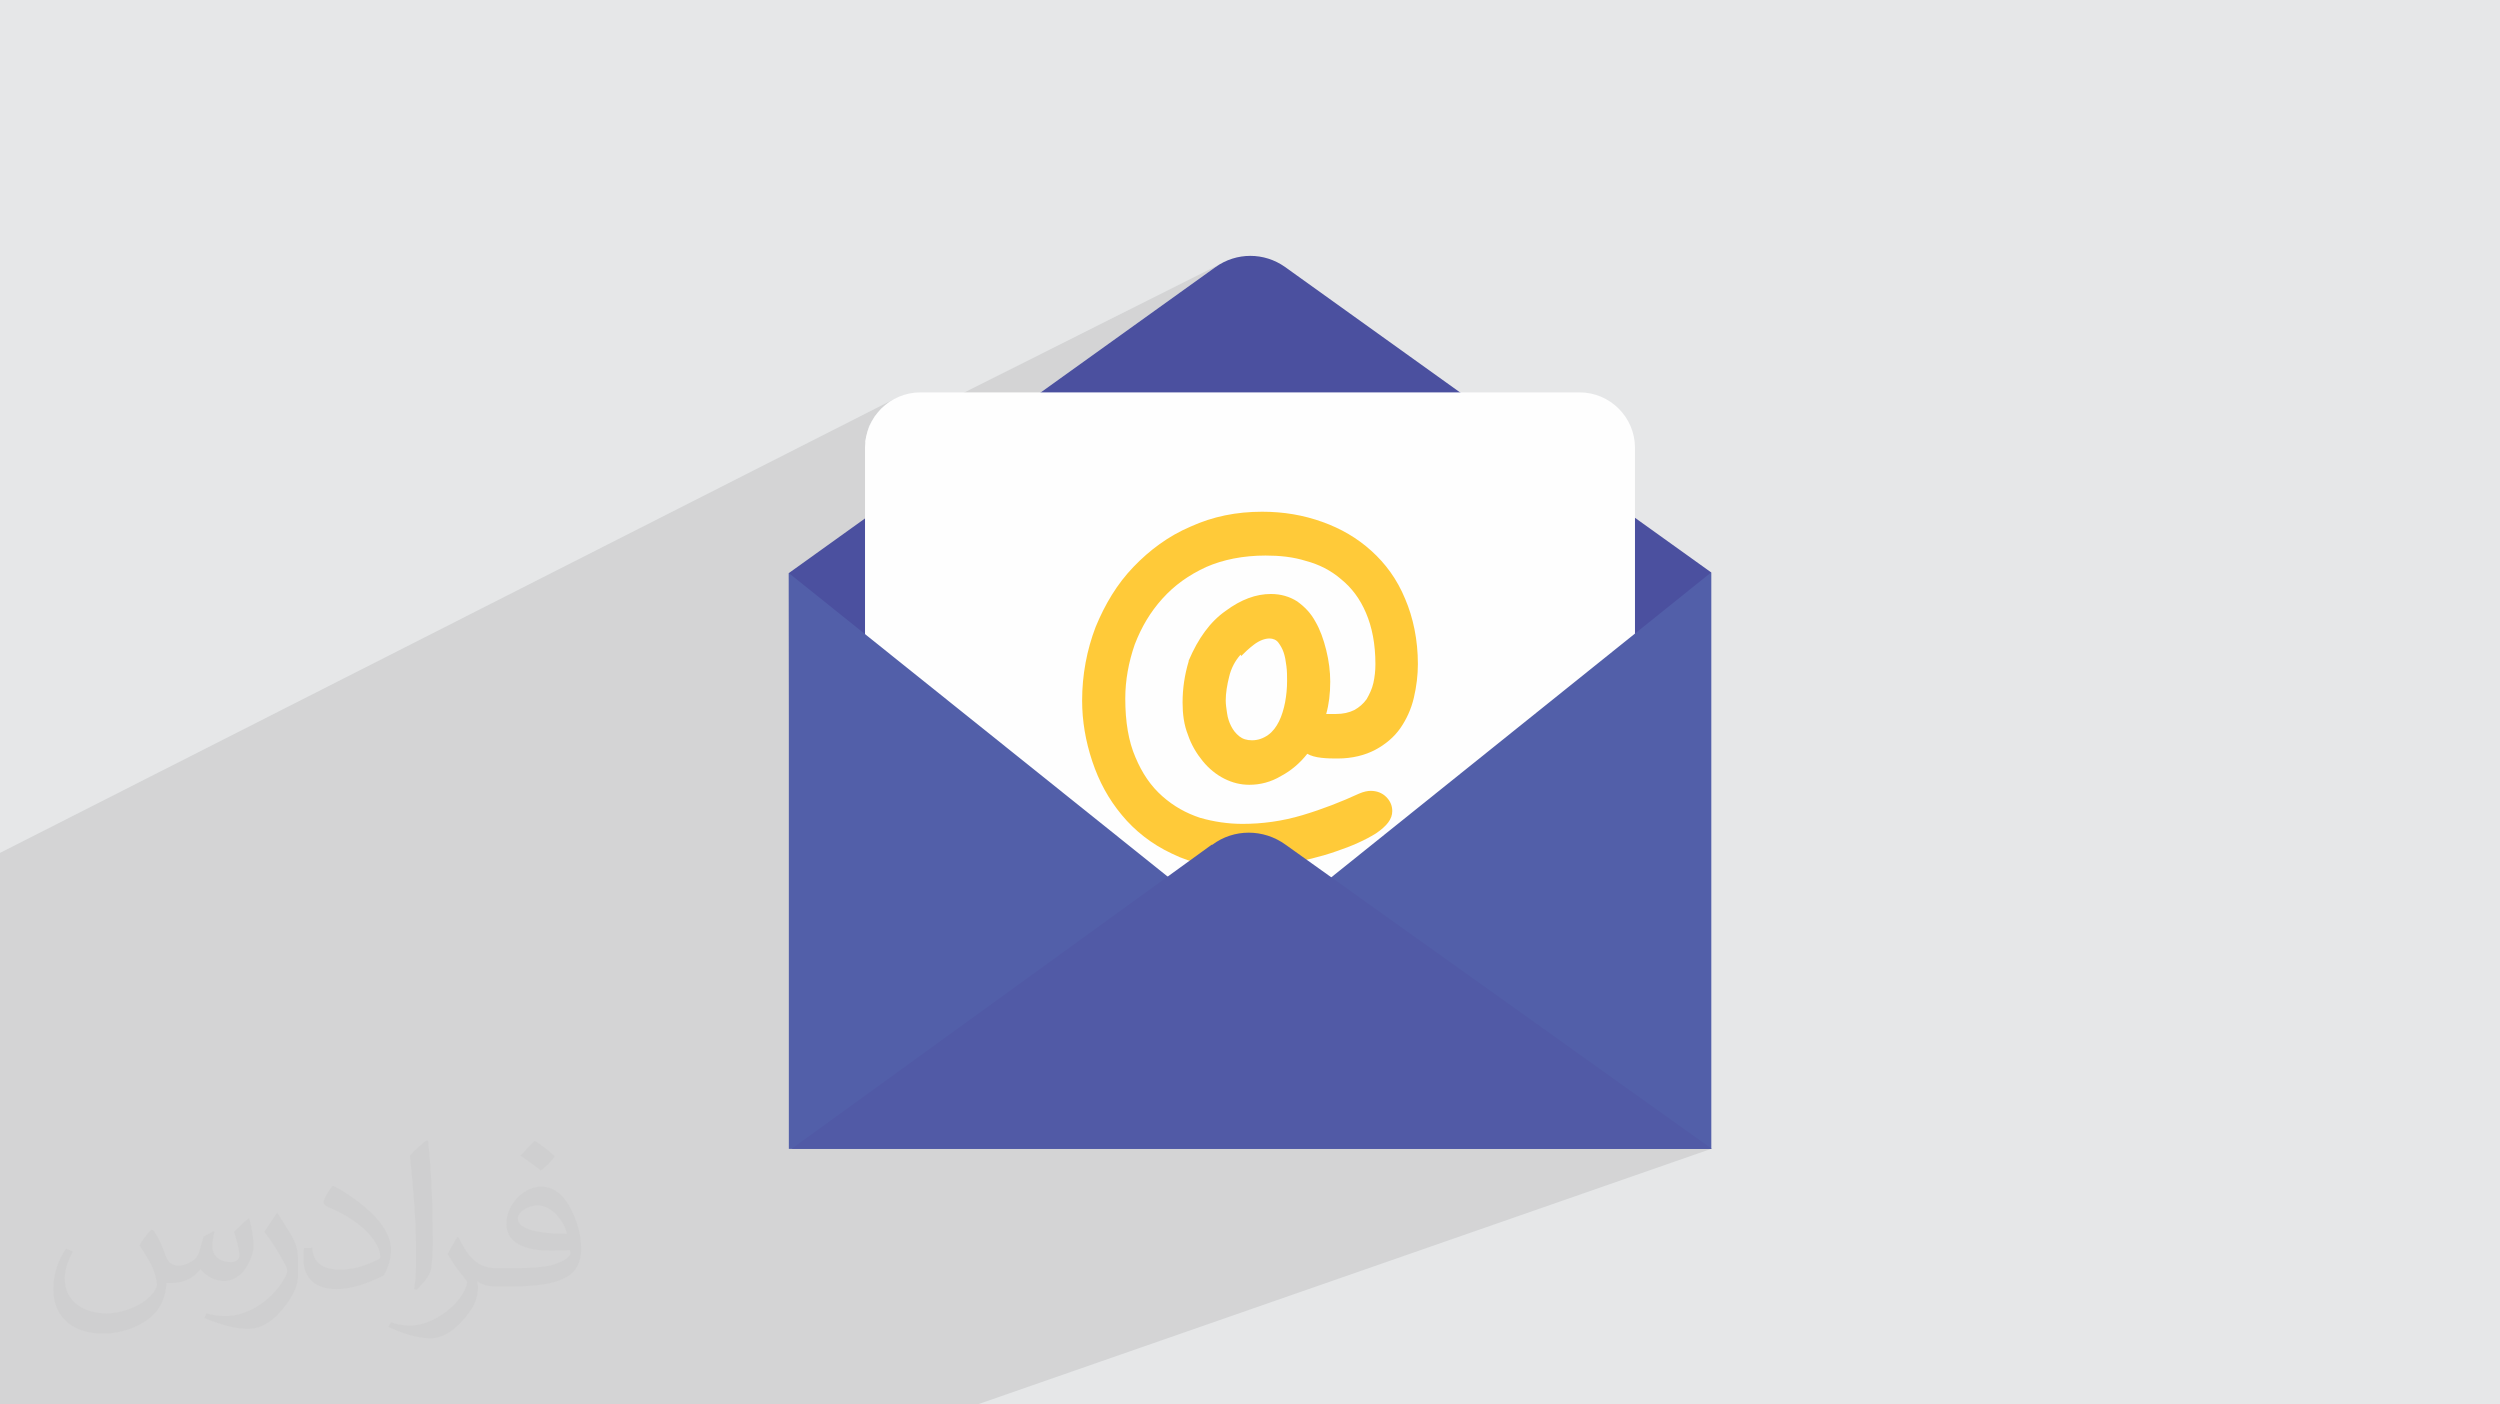 <?xml version="1.0" encoding="UTF-8"?>
<!DOCTYPE svg PUBLIC "-//W3C//DTD SVG 1.1//EN" "http://www.w3.org/Graphics/SVG/1.1/DTD/svg11.dtd">
<!-- Creator: CorelDRAW 2017 -->
<svg xmlns="http://www.w3.org/2000/svg" xml:space="preserve" width="3.708in" height="2.083in" version="1.1" style="shape-rendering:geometricPrecision; text-rendering:geometricPrecision; image-rendering:optimizeQuality; fill-rule:evenodd; clip-rule:evenodd"
viewBox="0 0 3708 2083"
 xmlns:xlink="http://www.w3.org/1999/xlink">
 <defs>
  <style type="text/css">
   <![CDATA[
    .fil0 {fill:#E6E7E8}
    .fil4 {fill:#FEFEFE;fill-rule:nonzero}
    .fil6 {fill:#FFCA39;fill-rule:nonzero}
    .fil5 {fill:#525FA9;fill-rule:nonzero}
    .fil7 {fill:#515AA6;fill-rule:nonzero}
    .fil3 {fill:#4B509F;fill-rule:nonzero}
    .fil2 {fill:#373435;fill-opacity:0.031}
    .fil1 {fill:#373435;fill-opacity:0.102}
   ]]>
  </style>
 </defs>
 <g id="Layer_x0020_1">
  <polygon class="fil0" points="0,0 3708,0 3708,2083 0,2083 "/>
  <polygon class="fil1" points="0,2020 0,2019 0,2003 0,1999 0,1997 0,1974 0,1965 0,1958 0,1956 0,1952 0,1944 0,1931 0,1923 0,1917 0,1917 0,1910 0,1902 0,1901 0,1898 0,1895 0,1890 0,1873 0,1870 0,1859 0,1845 0,1840 0,1826 0,1816 0,1808 0,1807 0,1793 0,1783 0,1781 0,1769 0,1759 0,1754 0,1728 0,1725 0,1712 0,1684 0,1676 0,1665 0,1623 0,1606 0,1422 0,1308 0,1303 0,1302 0,1265 1326,592 1319,596 1313,601 1307,606 1302,612 1297,618 1293,625 1289,632 1287,639 1285,647 1283,655 1283,656 1815,389 1809,392 1803,396 1283,769 1283,1007 1761,784 1755,787 1749,790 1743,794 1737,797 1732,800 1726,804 1721,808 1715,811 1710,815 1705,819 1700,824 1695,828 1691,832 1686,837 1682,842 1677,847 1673,852 1669,857 1665,862 1661,867 1657,872 1653,878 1650,883 1646,889 1643,895 1639,901 1636,906 1633,912 1633,914 1789,842 1794,840 1799,838 1804,836 1809,835 1814,833 1820,832 1825,830 1831,829 1836,828 1842,827 1847,827 1853,826 1859,825 1865,825 1871,825 1877,825 1881,825 1885,825 1889,825 1893,825 1896,826 1900,826 1904,826 1908,827 1912,827 1915,828 1919,829 1923,829 1926,830 1930,831 1934,832 1937,833 1941,834 1945,835 1948,837 1952,838 1955,839 1958,841 1962,842 1965,844 1968,846 1971,848 1974,850 1978,852 1981,854 1984,856 1986,858 1989,860 1992,863 1995,865 1998,868 2000,871 2003,873 2005,876 2008,879 2010,882 2012,885 2014,889 2016,892 2019,896 2021,899 2022,903 2024,907 2026,910 2028,914 2029,918 2031,923 2032,927 2033,931 2034,936 2035,940 2036,945 2037,950 2038,955 2038,960 2039,965 2039,970 2040,975 2040,981 2040,986 2040,990 2040,994 2039,997 2039,1001 2039,1005 2038,1008 2037,1011 2037,1015 2036,1018 2035,1021 2034,1024 2033,1027 2031,1030 2030,1033 2028,1036 2027,1038 2025,1041 2023,1043 2021,1046 2019,1048 2017,1050 2014,1051 2012,1053 2009,1055 2006,1056 1800,1144 1803,1146 1807,1149 1811,1152 1816,1154 1820,1156 2538,849 1974,1302 2312,1542 2343,1542 2352,1542 2360,1541 2368,1539 2375,1536 2327,1554 2538,1704 1450,2083 895,2083 883,2083 219,2083 214,2083 151,2083 38,2083 0,2083 0,2078 0,2077 0,2070 0,2067 0,2051 0,2043 "/>
  <path class="fil2" d="M228 1825c7,11 12,21 16,33 3,7 5,19 21,19 5,0 11,-1 17,-5 7,-3 12,-9 14,-17l6 -21 15 -8 1 1c-2,8 -3,16 -3,21 0,18 15,24 27,24 7,0 13,-3 13,-10 0,-8 -4,-23 -8,-35 7,-7 14,-14 22,-20l1 1c4,15 6,30 6,40 0,10 -4,20 -8,27 -7,14 -20,25 -36,25 -12,0 -25,-6 -34,-17l-1 0c-9,11 -22,20 -43,20l-7 0c-1,14 -4,24 -9,33 -13,25 -50,42 -85,42 -49,0 -74,-28 -74,-66 0,-23 8,-45 19,-60l10 4c-7,14 -12,27 -12,40 0,35 29,52 62,52 31,0 69,-19 75,-42 -3,-25 -12,-36 -26,-59 4,-8 10,-15 17,-23l1 0 0 0 0 0 0 0 3 1 0 0 0 0zm565 -133c10,6 20,14 30,23 -6,8 -12,15 -21,21 -10,-8 -20,-15 -30,-22 7,-8 14,-15 21,-22l0 0 0 0 0 0 0 0 0 0 0 0 0 0 0 0 0 0zm5 96c-17,0 -30,11 -30,19 0,17 33,23 73,23 -5,-20 -23,-42 -43,-42l0 0zm-37 93c22,0 41,-1 55,-4 16,-4 30,-12 30,-18 0,-1 0,-3 -1,-5 -9,1 -19,1 -29,1 -29,0 -52,-7 -61,-23 -2,-5 -4,-10 -4,-16 0,-16 7,-31 19,-42 10,-9 21,-14 33,-14 21,0 37,16 48,42 6,14 11,31 11,51 0,14 -4,25 -12,34 -16,15 -45,21 -90,21l-20 0 0 0 -5 0c-11,0 -19,-2 -26,-7l-1 0c0,3 1,5 1,8 0,10 -3,23 -10,33 -20,30 -42,43 -60,43 -19,0 -42,-7 -63,-17l4 -7c7,3 16,5 29,5 34,0 78,-33 84,-64 -1,-3 -4,-6 -7,-10 -10,-12 -16,-22 -22,-32 5,-10 10,-18 14,-25l2 0c14,29 28,46 57,46l5 0 0 0 21 0 0 0 0 0 0 0 0 0 0 0 0 0 -2 0 0 0 0 0zm-147 31c3,-14 3,-29 3,-43l0 -21c0,-39 -5,-96 -9,-134 7,-8 17,-17 25,-23l2 1c5,47 7,101 7,151 0,13 -1,26 -2,35 -1,12 -8,21 -22,35l-3 -1 -1 0 0 0 0 0zm-151 -62c1,18 10,33 41,33 20,0 36,-5 55,-14 3,-1 5,-3 5,-5 0,-12 -9,-27 -24,-41 -14,-13 -34,-25 -52,-32 -6,-3 -8,-5 -8,-8 0,-5 7,-16 13,-24l2 0c21,11 43,27 60,44 15,16 25,33 25,51 0,13 -4,26 -11,38 -23,11 -46,20 -70,20 -29,0 -49,-14 -49,-45 0,-3 0,-9 1,-16l10 0 0 0 0 0 0 0 0 0 0 0 0 0 2 -1 0 0 0 0zm-52 -52l18 29c7,11 13,22 13,41l0 24c0,19 -12,39 -32,60 -15,14 -29,19 -42,19 -19,0 -40,-6 -65,-16l3 -7c8,2 17,4 28,4 36,0 72,-26 89,-58 2,-4 3,-7 3,-9 0,-4 -2,-8 -4,-11 -9,-17 -19,-33 -30,-47 6,-9 12,-18 18,-27l1 0 0 0 0 0 0 0 0 0 0 0 0 0 0 -2 0 0 0 0z"/>
  <g id="_1481738813952">
   <path class="fil3" d="M1906 396c-31,-22 -72,-22 -103,0l-633 454 1 851 1367 3 0 -855 -632 -453z"/>
   <path class="fil4" d="M2343 582l-978 0c-45,0 -82,37 -82,82l0 796c0,45 37,82 82,82l978 0c45,0 82,-37 82,-82l0 -796c0,-45 -37,-82 -82,-82z"/>
   <polygon class="fil5" points="2538,849 2538,1704 1170,1704 1170,850 1854,1398 "/>
   <path class="fil6" d="M1840 971c-8,9 -14,20 -17,33 -3,12 -5,24 -5,35 0,6 1,12 2,19 1,7 3,13 6,19 3,6 7,11 12,15 5,4 11,6 19,6 9,0 17,-3 24,-8 7,-5 12,-12 16,-20 4,-8 7,-18 9,-28 2,-11 3,-21 3,-32 0,-7 0,-15 -1,-22 -1,-8 -2,-14 -4,-20 -2,-6 -5,-11 -8,-15 -3,-4 -8,-6 -13,-6 -7,0 -15,3 -23,9 -8,6 -14,12 -19,17zm-77 9c14,-33 32,-58 55,-74 23,-17 45,-25 67,-25 15,0 28,4 39,11 11,8 20,17 27,30 7,12 12,26 16,42 4,16 6,32 6,47 0,18 -2,34 -6,48 3,0 5,0 7,0 2,0 4,0 7,0 11,0 20,-2 28,-6 7,-4 13,-9 18,-16 4,-7 8,-15 10,-24 2,-9 3,-18 3,-28 0,-30 -5,-55 -14,-76 -9,-21 -21,-37 -37,-50 -15,-13 -33,-22 -52,-27 -19,-6 -39,-8 -60,-8 -33,0 -63,6 -88,17 -26,12 -47,27 -65,47 -18,20 -31,42 -41,68 -9,26 -14,53 -14,80 0,35 5,64 15,87 10,24 23,43 40,58 17,15 35,25 56,32 21,6 42,9 63,9 29,0 59,-4 89,-13 30,-9 58,-20 84,-32 7,-3 13,-4 17,-4 9,0 17,3 23,9 6,6 9,13 9,21 0,12 -8,22 -24,33 -16,10 -36,19 -60,27 -23,8 -48,14 -73,18 -25,4 -47,7 -65,7 -40,0 -75,-7 -105,-22 -30,-14 -55,-34 -74,-57 -20,-24 -34,-50 -44,-80 -10,-30 -15,-60 -15,-90 0,-38 7,-75 20,-109 14,-34 32,-64 56,-89 24,-25 52,-46 85,-60 33,-15 68,-22 106,-22 32,0 61,5 89,15 28,10 52,24 73,43 21,19 38,42 50,71 12,28 19,61 19,97 0,16 -2,33 -6,50 -4,17 -11,32 -20,45 -9,13 -22,24 -37,32 -15,8 -34,13 -56,13 -7,0 -15,0 -24,-1 -9,-1 -16,-3 -21,-6 -11,14 -24,25 -39,33 -15,9 -31,13 -47,13 -13,0 -25,-3 -37,-9 -12,-6 -23,-15 -32,-26 -9,-11 -17,-24 -22,-39 -6,-15 -8,-31 -8,-48 0,-21 3,-41 9,-61z"/>
   <path class="fil7" d="M1797 1253l-623 451 1365 0 -632 -451c-33,-24 -77,-24 -109,0z"/>
  </g>
 </g>
</svg>
